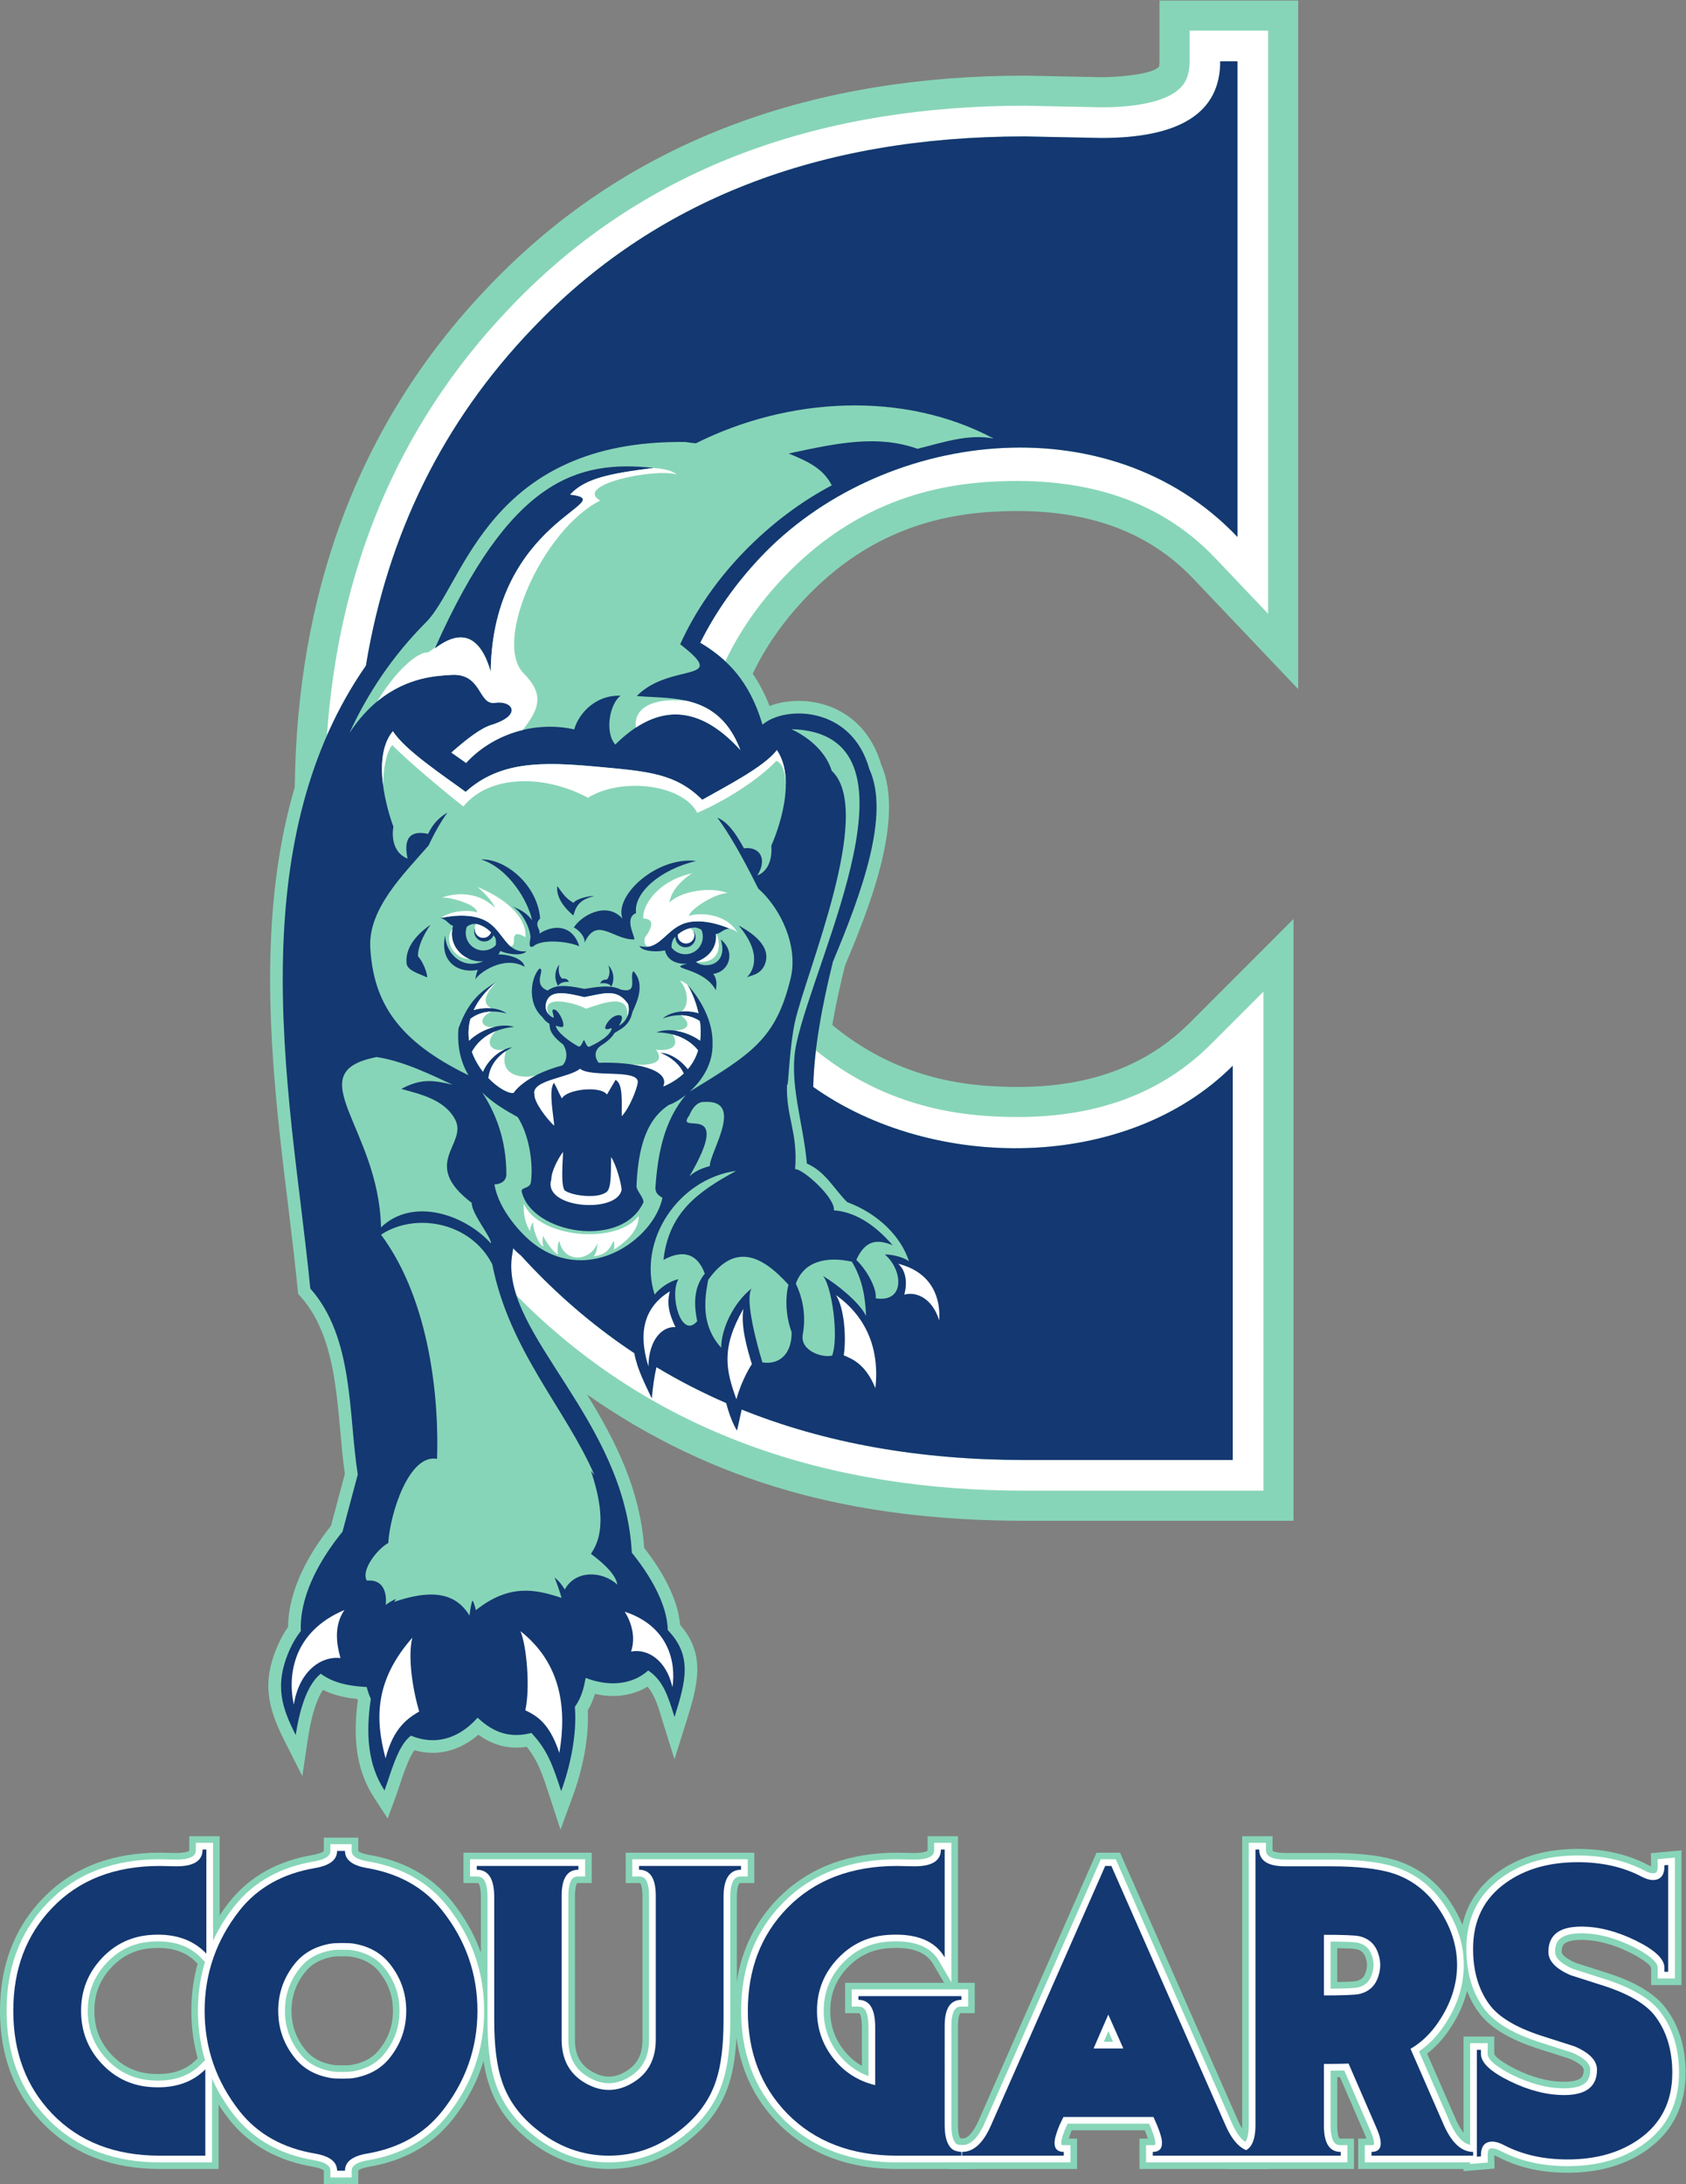 <?xml version="1.0" encoding="UTF-8" standalone="no"?>
<svg
   xmlns:dc="http://purl.org/dc/elements/1.1/"
   xmlns:cc="http://creativecommons.org/ns#"
   xmlns:rdf="http://www.w3.org/1999/02/22-rdf-syntax-ns#"
   xmlns:svg="http://www.w3.org/2000/svg"
   xmlns="http://www.w3.org/2000/svg"
   viewBox="0 0 765.333 990.973"
   height="990.973"
   width="765.333"
   xml:space="preserve"
   id="svg2"
   version="1.1"><rect x="0" y="0" width="765.333" height="990.973" fill="#808080" stroke="none"/><defs
     id="defs6" /><g
     transform="matrix(1.333,0,0,-1.333,0,990.973)"
     id="g10"><g
       transform="scale(0.1)"
       id="g12"><path
         id="path14"
         style="fill:#87d5b8;fill-opacity:1;fill-rule:evenodd;stroke:none"
         d="m 601.68,1126.79 c 8.293,0.03 36.511,1.42 42.476,7.75 0.36,1.01 0.434,3.17 0.434,4.09 v 45.26 H 747.961 V 670.891 l -78.102,82.207 c -39.211,41.265 -91.207,52.871 -146.73,50.078 l -0.246,-0.024 c -57.09,-2.566 -104.16,-23.886 -143.274,-65.586 -39.293,-41.882 -58.265,-90.535 -58.265,-147.949 0,-57.769 18.707,-106.941 58.265,-149.121 39.114,-41.687 86.184,-63.016 143.274,-65.586 l 0.32,-0.019 c 54.086,-2.813 104.832,8.285 143.969,47.422 l 77.285,77.285 V 51.289 H 544.16 C 390.82,51.289 251.645,96.711 144.297,208.613 43.434,313.934 0,444.695 0,589.617 0,734.531 43.398,865.254 144.215,970.539 251.184,1082.99 390.84,1127.95 544.16,1127.95 h 0.465 l 57.055,-1.16 v 0" /><path
         id="path16"
         style="fill:#87d5b8;fill-opacity:1;fill-rule:evenodd;stroke:none"
         d="m 1220.05,45.84 c -0.01,-0.195 -0.01,-0.41 -0.01,-0.566 V 0 h -117.36 v 45.273 c 0,0.156 0,0.371 -0.02,0.566 -5.24,6.484 -29.83,11.863 -36.88,13.074 -114.194,19.301 -213.3,69.641 -285.628,161.191 -84.949,108.274 -128.57,231.86 -128.57,369.512 0,137.649 43.621,261.231 128.617,369.563 72.281,91.5 171.387,141.84 285.511,161.12 7.12,1.23 31.71,6.6 36.95,13.09 0.02,0.2 0.02,0.41 0.02,0.57 v 45.28 h 117.36 v -45.28 c 0,-0.16 0,-0.37 0.01,-0.57 5.24,-6.49 29.84,-11.87 36.92,-13.08 113.87,-19.38 212.3,-69.89 284.32,-161.06 85.65,-108.109 129.84,-231.66 129.84,-369.633 0,-137.969 -44.19,-261.531 -129.82,-369.605 -72.04,-91.196 -170.47,-141.711 -284.3,-161.086 -7.12,-1.223 -31.72,-6.602 -36.96,-13.086 z m 118.08,543.777 c 0,49.453 -15.13,92.785 -46.02,131.406 l -0.23,0.278 c -23.73,30.144 -56.31,45.523 -93.72,52.222 -9.67,1.758 -22.9,1.614 -32.73,1.614 -9.82,0 -23.05,0.144 -32.78,-1.621 -37.36,-6.692 -69.94,-22.071 -93.66,-52.215 l -0.22,-0.278 c -30.9,-38.621 -46.032,-81.953 -46.032,-131.406 0,-49.461 15.132,-92.781 46.032,-131.402 l 0.22,-0.285 c 23.72,-30.137 56.3,-45.528 93.72,-52.227 9.67,-1.758 22.9,-1.601 32.72,-1.601 9.83,0 23.06,-0.157 32.79,1.613 37.35,6.687 69.93,22.078 93.66,52.215 l 0.23,0.285 c 30.89,38.621 46.02,81.941 46.02,131.402 v 0" /><path
         id="path18"
         style="fill:#87d5b8;fill-opacity:1;fill-rule:evenodd;stroke:none"
         d="m 2515.94,1020.18 c -5.67,-11.62 -6.73,-29.836 -6.73,-42.407 V 559.305 c 0,-71.602 -4.89,-153.438 -27.94,-221.727 -23.94,-73.469 -68.91,-133.945 -128.43,-182.715 -80.98,-66.797 -174.2,-103.574 -279.39,-103.574 -105.18,0 -198.4,36.777 -279.33,103.524 -59.58,48.82 -104.55,109.296 -128.48,182.765 -23.05,68.289 -27.94,150.125 -27.94,221.727 v 418.468 c 0,7.227 -1.63,41.377 -8.9,46.077 -0.92,0.59 -4.28,0.73 -5.28,0.73 h -45.27 v 103.37 h 436.73 v -103.37 h -45.27 c -0.92,0 -3.08,-0.08 -4.08,-0.44 -6.44,-6.07 -7.76,-35.148 -7.76,-42.87 V 491.707 c 0,-45.484 14.01,-81.578 53.26,-106.102 18.89,-11.75 39.81,-19.968 62.32,-19.968 22.08,0 42.31,7.926 60.72,19.683 l 0.38,0.235 c 39.29,24.562 53.32,60.668 53.32,106.152 V 981.27 c 0,7.722 -1.32,36.8 -7.76,42.87 -1,0.36 -3.16,0.44 -4.08,0.44 h -45.27 v 103.37 h 437.9 v -103.37 h -45.28 c -4.67,0 -5.35,-0.43 -7.44,-4.4 v 0" /><path
         id="path20"
         style="fill:#87d5b8;fill-opacity:1;fill-rule:evenodd;stroke:none"
         d="m 3114.75,1126.79 c 8.47,0.03 37.55,1.44 43.67,7.97 0.35,0.96 0.41,2.98 0.41,3.87 v 45.26 h 103.38 V 685.012 h 57.11 V 581.641 h -45.28 c -0.91,0 -3.08,-0.071 -4.08,-0.442 -6.44,-6.054 -7.75,-35.144 -7.75,-42.871 V 201.465 c 0,-12.449 0.92,-32.238 6.48,-43.699 0.27,-0.539 0.69,-1.34 1.11,-2.063 l 5.22,-1.047 h 44.3 V 51.289 H 3054.9 c -155.06,0 -296.49,45.129 -406.43,156.895 l -0.15,0.144 c -102.28,104.953 -146.9,235.586 -146.9,381.289 0,145.703 44.62,276.34 146.91,381.301 109.59,112.322 251.55,157.032 406.57,157.032 h 0.45 l 59.4,-1.16 z m 100.19,-441.778 -37.13,63.629 c -29.51,50.609 -91.99,57.226 -145.08,54.535 l -0.29,-0.024 c -57.85,-2.566 -105.86,-23.914 -145.83,-65.855 -39.72,-41.652 -59.19,-90.129 -59.19,-147.68 0,-50.027 14.81,-94.121 45.71,-133.484 17.79,-22.664 38.35,-40.535 61.91,-53.801 v 132.504 c 0,8.34 -1.41,39.91 -8.38,46.465 -0.9,0.293 -2.68,0.34 -3.48,0.34 h -45.27 v 103.371 h 337.03 v 0" /><path
         id="path22"
         style="fill:#87d5b8;fill-opacity:1;fill-rule:evenodd;stroke:none"
         d="m 3908.85,154.656 c -2.93,9.797 -7.29,20.782 -9.73,26.75 l -0.7,1.59 h -248.54 l -1.09,-2.266 c -2.48,-6.089 -6.64,-16.628 -9.45,-26.074 h 28.49 V 51.289 H 3231.09 V 154.656 h 45.28 c 27.4,0 48.73,44.36 57.5,64.707 l 0.15,0.356 400.06,908.231 h 80.04 l 400.2,-908.587 c 9.16,-21.297 30.23,-64.707 58.65,-64.707 h 45.27 V 51.289 H 3880.35 V 154.656 h 28.5 v 0" /><path
         id="path24"
         style="fill:#87d5b8;fill-opacity:1;fill-rule:evenodd;stroke:none"
         d="m 4936.5,527.09 c -21.27,-31.887 -46.68,-60.07 -76.62,-83.211 l 97.95,-224.172 c 9.14,-20.586 31.19,-65.051 58.81,-65.051 h 45.27 V 51.289 H 4625.18 V 154.656 h 27.91 c -3.09,9.262 -7.41,19.192 -9.87,24.582 l -0.15,0.352 -80.04,184.363 c -3.11,-0.058 -6.21,-0.098 -9.32,-0.137 V 197.969 c 0,-7.727 1.31,-36.817 7.75,-42.879 1,-0.363 3.17,-0.434 4.09,-0.434 h 45.27 V 51.289 H 4172.91 V 154.656 h 45.27 c 0.82,0 2.58,0.051 3.48,0.332 6.97,6.567 8.38,38.137 8.38,46.477 v 982.425 h 103.36 v -45.26 c 0,-0.92 0.08,-3.08 0.45,-4.09 6.05,-6.43 35.13,-7.75 42.87,-7.75 h 152.69 c 71.96,0 156.59,-3.8 225.65,-25.38 l 0.35,-0.11 c 76.19,-24.5 136.52,-71.51 181.05,-137.862 44.18,-65.45 70.67,-138.223 70.67,-217.629 0,-79.754 -26.21,-152.899 -70.63,-218.719 z m -317.57,272.375 c -10.06,1.89 -23.75,2.129 -33.87,2.515 -10.43,0.403 -20.88,0.665 -31.35,0.833 V 687.637 c 10.47,0.168 20.92,0.429 31.35,0.84 10.12,0.39 23.81,0.617 33.87,2.519 17.18,4.16 26.3,12.664 31.58,29.734 l 0.15,0.469 0.16,0.461 c 5.27,15.84 5.57,30.938 0.14,46.731 l -0.24,0.664 -0.21,0.672 c -5.28,17.07 -14.4,25.566 -31.58,29.738 v 0" /><path
         id="path26"
         style="fill:#87d5b8;fill-opacity:1;fill-rule:evenodd;stroke:none"
         d="m 5609.1,116.785 c -79.78,-56.961 -174.16,-78.316 -271.01,-78.316 -82.8,0 -164.14,15.445 -237.89,54.16 -2.91,1.52 -7.47,3.719 -11.78,5.113 0,-0.945 0,-1.805 0.02,-2.461 l 0.99,-42.625 -105.5,-8.801 V 502.012 h 104.53 v -58.758 c 4.57,-16.488 58.43,-45.293 72.01,-51.953 51.58,-25.332 108.03,-43.156 165.96,-43.156 16.15,0 49.33,1.843 60.48,16.308 5.08,6.594 6.14,16.68 6.14,24.68 0,14.449 -33.87,31.219 -46.53,36.851 -38.1,12.2 -76.21,24.387 -114.33,36.582 l -0.39,0.129 c -70.35,23.243 -150.55,59.778 -195.9,120.996 -46.86,63.465 -64.81,138.914 -64.81,216.907 0,108.523 41.88,198.738 130.94,261.852 79.79,56.96 174.14,78.32 271.02,78.32 82.77,0 164.14,-15.45 237.89,-54.16 2.44,-1.29 7.44,-3.72 11.76,-5.2 0.01,0.98 0,1.87 0,2.55 l -1,42.3 104.34,9.49 V 677.227 h -103.36 v 58.757 c -4.57,16.489 -58.46,45.286 -72.02,51.946 -51.6,25.332 -108.02,43.156 -165.95,43.156 -16.16,0 -49.34,-1.836 -60.51,-16.313 -5.08,-6.582 -6.11,-16.675 -6.11,-24.668 0,-14.453 33.86,-31.218 46.5,-36.851 38.12,-12.199 76.23,-24.399 114.34,-36.594 l 0.41,-0.129 c 69.53,-22.968 150.02,-59.16 194.7,-119.812 47.39,-63.86 66,-139.395 66,-218.078 0,-108.524 -41.9,-198.75 -130.94,-261.856 v 0" /><path
         id="path28"
         style="fill:#ffffff;fill-opacity:1;fill-rule:evenodd;stroke:none"
         d="m 601.504,1104.36 c 16.871,0.03 51.07,1.85 61.508,18.03 3.082,4.8 3.992,10.63 3.992,16.24 v 22.85 h 58.539 V 727.012 l -39.43,41.511 c -43.812,46.118 -101.957,60.168 -164.211,57.024 -62.925,-2.832 -115.531,-26.68 -158.64,-72.649 -43.188,-46.043 -64.332,-100.175 -64.332,-163.281 0,-63.476 20.871,-118.113 64.332,-164.453 43.109,-45.953 95.722,-69.812 158.734,-72.644 60.57,-3.157 117.297,10.214 161.027,53.945 l 39.024,39.023 V 73.699 H 544.16 C 396.996,73.699 263.551,116.68 160.484,224.109 63.633,325.254 22.41,450.516 22.41,589.617 c 0,139.106 41.207,264.348 138.028,365.449 102.687,107.964 236.625,150.474 383.722,150.474 h 0.235 l 57.109,-1.18 v 0" /><path
         id="path30"
         style="fill:#ffffff;fill-opacity:1;fill-rule:evenodd;stroke:none"
         d="m 1648.71,589.617 c 0,-132.91 -42.48,-251.582 -124.98,-355.699 C 1455.14,147.09 1361.56,99.465 1253.22,81.016 1234.67,77.832 1197.62,70.254 1197.62,45.273 V 22.41 h -72.53 v 22.863 c 0,24.98 -37.05,32.559 -55.56,35.742 C 960.855,99.387 866.617,146.824 797.773,233.965 715.922,338.281 673.992,456.98 673.992,589.617 c 0,132.641 41.93,251.328 123.805,355.688 68.82,87.105 163.058,134.545 271.693,152.905 18.55,3.2 55.6,10.76 55.6,35.75 v 22.86 h 72.53 v -22.86 c 0,-24.99 37.05,-32.55 55.58,-35.75 108.36,-18.44 201.94,-66.07 270.51,-152.878 82.52,-104.141 125,-222.805 125,-355.715 z m -288.17,0 c 0,54.555 -16.86,102.805 -50.93,145.41 l -0.12,0.141 c -27.17,34.52 -64.47,52.73 -107.34,60.418 -11.17,2.031 -25.37,1.965 -36.72,1.965 -11.34,0 -25.54,0.066 -36.74,-1.977 -42.85,-7.676 -80.14,-25.886 -107.31,-60.406 l -0.11,-0.141 c -34.086,-42.605 -50.95,-90.855 -50.95,-145.41 0,-54.551 16.864,-102.812 50.95,-145.41 l 0.11,-0.137 c 27.17,-34.519 64.46,-52.742 107.33,-60.418 11.18,-2.031 25.38,-1.964 36.72,-1.964 11.35,0 25.55,-0.067 36.76,1.972 42.83,7.668 80.13,25.891 107.3,60.41 l 0.12,0.137 c 34.07,42.598 50.93,90.859 50.93,145.41 v 0" /><path
         id="path32"
         style="fill:#143871;fill-opacity:1;fill-rule:nonzero;stroke:none"
         d="M 702.68,1138.63 V 784.277 c -44.285,46.621 -104.903,67.989 -181.828,64.114 -69.168,-3.118 -127.247,-29.727 -174.266,-79.844 -47.012,-50.129 -70.516,-109.77 -70.516,-178.93 0,-69.937 23.504,-129.969 70.516,-180.086 47.019,-50.129 105.098,-76.738 174.266,-79.843 74.593,-3.887 134.043,16.308 178.336,60.605 V 96.562 H 544.16 C 391.074,96.562 268.688,144.348 176.992,239.93 89.18,331.633 45.273,448.191 45.273,589.617 c 0,141.43 43.906,257.988 131.719,349.688 90.914,95.575 213.305,143.375 367.168,143.375 l 57.113,-1.18 c 59.059,0 88.59,19.05 88.59,57.13 h 12.817 v 0" /><path
         id="path34"
         style="fill:#ffffff;fill-opacity:1;fill-rule:evenodd;stroke:none"
         d="m 2495.96,1030.32 c -7.53,-15.18 -9.16,-35.906 -9.16,-52.547 V 559.305 c 0,-68.985 -4.57,-148.867 -26.81,-214.664 -22.59,-69.438 -65.15,-126.387 -121.4,-172.485 -76.96,-63.476 -165.17,-98.457 -265.14,-98.457 -99.97,0 -188.18,34.992 -265.11,98.442 -56.28,46.113 -98.83,103.062 -121.42,172.5 -22.25,65.797 -26.81,145.679 -26.81,214.664 v 418.468 c 0,17.872 -1.89,53.757 -19.15,64.907 -5.16,3.33 -11.41,4.31 -17.44,4.31 h -22.86 v 58.55 h 391.91 v -58.55 h -22.86 c -5.6,0 -11.44,-0.9 -16.23,-3.99 -16.26,-10.48 -18.02,-44.953 -18.02,-61.73 V 491.707 c 0,-53.301 17.9,-96.434 63.82,-125.137 22.53,-14.004 47.38,-23.347 74.17,-23.347 26.43,0 50.71,9.101 72.78,23.211 l 0.2,0.121 c 45.95,28.718 63.85,71.851 63.85,125.152 V 981.27 c 0,16.777 -1.76,51.25 -18.02,61.73 -4.8,3.09 -10.62,3.99 -16.23,3.99 h -22.86 v 58.55 h 393.08 v -58.55 h -22.87 c -13.22,0 -21.31,-5.01 -27.42,-16.67 v 0" /><path
         id="path36"
         style="fill:#143871;fill-opacity:1;fill-rule:nonzero;stroke:none"
         d="m 1625.86,589.617 c 0,-126.668 -40.02,-240.508 -120.06,-341.519 -61.4,-77.715 -146.87,-125.903 -256.44,-144.543 -49.73,-8.543 -74.6,-27.981 -74.6,-58.282 h -26.81 c 0,30.301 -24.87,49.738 -74.6,58.282 -110.346,18.64 -196.209,66.828 -257.604,144.543 -79.262,101.011 -118.891,214.851 -118.891,341.519 0,126.66 39.629,240.5 118.891,341.524 61.395,77.709 147.258,125.889 257.604,144.539 49.73,8.55 74.6,27.97 74.6,58.28 h 26.81 c 0,-30.31 24.87,-49.73 74.6,-58.28 109.57,-18.65 195.04,-66.83 256.44,-144.539 80.04,-101.024 120.06,-214.864 120.06,-341.524 z m -242.45,0 c 0,59.836 -18.65,113.067 -55.95,159.688 -28.75,36.523 -69.16,59.445 -121.23,68.769 -8.54,1.555 -22.14,2.336 -40.8,2.336 -18.64,0 -32.25,-0.781 -40.79,-2.336 -52.07,-9.324 -92.48,-32.246 -121.23,-68.769 -37.297,-46.621 -55.949,-99.852 -55.949,-159.688 0,-59.832 18.652,-113.062 55.949,-159.695 28.75,-36.516 69.16,-59.445 121.23,-68.77 8.54,-1.554 22.15,-2.324 40.79,-2.324 18.66,0 32.26,0.77 40.8,2.324 52.07,9.325 92.48,32.254 121.23,68.77 37.3,46.633 55.95,99.863 55.95,159.695 v 0" /><path
         id="path38"
         style="fill:#ffffff;fill-opacity:1;fill-rule:evenodd;stroke:none"
         d="m 3114.57,1104.36 c 17.09,0.03 52.29,1.85 62.79,18.35 2.99,4.72 3.89,10.43 3.89,15.92 v 22.85 h 58.54 V 686.887 l -42.6,73.043 c -34.32,58.82 -103.24,68.8 -165.71,65.617 -63.65,-2.832 -117.12,-26.652 -161.1,-72.781 -43.68,-45.825 -65.37,-99.836 -65.37,-163.149 0,-55.047 16.49,-104.012 50.49,-147.32 27.59,-35.149 61.47,-60 101.94,-74.887 v 167.426 c 0,17.398 -1.76,54.871 -18.96,65.547 -4.57,2.82 -10,3.672 -15.3,3.672 h -22.85 v 58.543 h 396.56 v -58.543 h -22.85 c -5.6,0 -11.44,-0.903 -16.23,-3.989 -16.27,-10.488 -18.02,-44.949 -18.02,-61.738 V 201.465 c 0,-16.516 1.4,-38.41 8.76,-53.516 2.97,-6.094 7.17,-12.461 14.3,-13.722 l 0.28,-0.047 7.48,-1.496 0.95,-0.321 c 0.76,-0.117 1.76,-0.117 2.48,-0.117 h 22.85 V 73.699 H 3054.9 c -148.96,0 -284.79,42.785 -390.51,150.254 -98.18,100.742 -140.56,225.832 -140.56,365.664 0,139.824 42.36,264.895 140.55,365.649 105.31,107.944 241.62,150.274 390.52,150.274 h 0.22 l 59.45,-1.18 v 0" /><path
         id="path40"
         style="fill:#143871;fill-opacity:1;fill-rule:nonzero;stroke:none"
         d="m 2523.38,1069.85 c -21.76,0 -37.69,-9.71 -47.79,-29.14 -7.77,-15.54 -11.65,-36.52 -11.65,-62.937 V 559.305 c 0,-87.801 -8.55,-156.961 -25.65,-207.481 -20.2,-62.168 -58.28,-116.172 -114.23,-162.019 -75.37,-62.16 -158.92,-93.243 -250.61,-93.243 -91.69,0 -175.23,31.082 -250.6,93.243 -55.96,45.847 -94.03,99.851 -114.23,162.019 -17.1,50.52 -25.65,119.68 -25.65,207.481 v 418.468 c 0,61.387 -19.82,92.077 -59.45,92.077 v 12.83 h 346.19 v -12.83 c -38.07,0 -57.11,-29.53 -57.11,-88.58 V 491.707 c 0,-65.281 24.86,-113.453 74.6,-144.539 28.75,-17.871 57.5,-26.809 86.25,-26.809 28.75,0 57.12,8.938 85.1,26.809 49.73,31.086 74.59,79.258 74.59,144.539 V 981.27 c 0,59.05 -19.03,88.58 -57.11,88.58 v 12.83 h 347.35 v -12.83 0" /><path
         id="path42"
         style="fill:#ffffff;fill-opacity:1;fill-rule:evenodd;stroke:none"
         d="m 3933.32,133.406 c 0.74,1.301 0.92,4.985 0.92,6.282 0,14.062 -9.16,37.5 -14.49,50.488 l -6.7,15.234 h -277.27 l -7.48,-15.574 c -5.37,-13.059 -14.35,-36.215 -14.35,-50.148 0,-1.297 0.17,-4.981 0.91,-6.282 1.51,-0.945 6.14,-1.16 7.7,-1.16 h 22.87 V 73.699 h -391.91 v 58.547 h 22.85 c 39.61,0 64.72,47.207 78.08,78.262 l 0.08,0.176 394.16,894.856 h 50.8 l 394.24,-895.032 c 13.71,-31.875 38.87,-78.262 79.24,-78.262 h 22.87 V 73.699 h -393.09 v 58.547 h 22.88 c 1.56,0 6.19,0.215 7.69,1.16 z m -143.12,350.852 -15.86,35.703 -15.51,-35.703 h 31.37 v 0" /><path
         id="path44"
         style="fill:#143871;fill-opacity:1;fill-rule:nonzero;stroke:none"
         d="M 3274.04,96.562 H 3054.9 c -155.41,0 -280.13,47.785 -374.16,143.368 -89.36,91.703 -134.04,208.261 -134.04,349.687 0,141.43 44.68,257.988 134.04,349.688 93.25,95.575 217.97,143.375 374.16,143.375 l 59.46,-1.18 c 59.82,0 89.74,19.05 89.74,57.13 h 12.83 V 771.453 c -32.63,55.949 -94.8,81.594 -186.5,76.938 -69.94,-3.118 -128.81,-29.727 -176.6,-79.844 -47.78,-50.129 -71.68,-109.77 -71.68,-178.93 0,-60.613 18.46,-114.422 55.37,-161.433 36.91,-47.024 84.51,-77.52 142.79,-91.504 v 198.156 c 0,61.387 -19.04,92.078 -57.13,92.078 v 12.82 h 350.86 v -12.82 c -38.08,0 -57.11,-29.523 -57.11,-88.586 V 201.465 c 0,-27.199 3.7,-48.367 11.08,-63.527 7.38,-15.157 17.67,-23.895 30.88,-26.227 l 5.82,-1.164 c 2.34,-0.781 5.45,-1.16 9.33,-1.16 v -12.825 0" /><path
         id="path46"
         style="fill:#ffffff;fill-opacity:1;fill-rule:evenodd;stroke:none"
         d="M 4832.13,451.406 4937.3,210.703 c 13.79,-31.094 39.59,-78.457 79.34,-78.457 h 22.85 V 73.699 H 4647.6 v 58.547 h 22.85 c 1.64,0 6.27,0.203 7.97,1.145 0.53,1.207 0.64,4.039 0.64,5.132 0,14.438 -9.55,37.063 -15.43,49.985 l -0.15,0.359 -85.88,197.852 c -15.43,-0.449 -30.88,-0.617 -46.31,-0.633 V 197.969 c 0,-16.789 1.78,-51.25 18.03,-61.739 4.78,-3.085 10.62,-3.984 16.23,-3.984 h 22.85 V 73.699 h -393.07 v 58.547 h 22.85 c 5.3,0 10.73,0.852 15.3,3.672 17.2,10.676 18.96,48.145 18.96,65.547 V 1161.48 H 4311 v -22.85 c 0,-5.61 0.89,-11.44 3.98,-16.24 10.49,-16.26 44.94,-18.03 61.74,-18.03 h 152.69 c 69.46,0 152.29,-3.51 218.97,-24.35 l 0.17,-0.05 c 71.37,-22.94 127.6,-66.87 169.32,-129.042 41.66,-61.719 66.86,-130.203 66.86,-205.109 0,-75.301 -24.93,-144.137 -66.82,-206.2 -23.16,-34.765 -51.52,-64.836 -85.78,-88.203 z m -208.48,369.973 c -11.4,2.223 -26.15,2.547 -37.71,2.996 -18.19,0.703 -36.43,0.984 -54.65,1.094 V 664.988 c 18.22,0.11 36.46,0.383 54.65,1.098 11.56,0.445 26.31,0.769 37.71,2.996 25.22,5.957 40.59,20.195 48.28,45.02 l 0.06,0.246 0.08,0.222 c 6.84,20.52 7.11,40.653 0.08,61.106 l -0.12,0.34 -0.1,0.332 c -7.69,24.824 -23.06,39.062 -48.28,45.031 v 0" /><path
         id="path48"
         style="fill:#143871;fill-opacity:1;fill-rule:nonzero;stroke:none"
         d="m 4272.97,96.562 h -347.34 v 12.825 c 20.97,0 31.46,10.093 31.46,30.301 0,13.21 -5.43,33.027 -16.31,59.445 l -12.83,29.137 h -306.56 l -13.99,-29.137 c -10.88,-26.418 -16.31,-46.235 -16.31,-59.445 0,-20.208 10.49,-30.301 31.47,-30.301 V 96.562 h -346.19 v 12.825 c 39.63,0 72.65,30.691 99.08,92.078 l 388.14,881.215 h 21 l 388.14,-881.215 c 26.43,-61.387 59.83,-92.078 100.24,-92.078 V 96.562 Z m -447.6,364.832 -51.27,115.402 -50.14,-115.402 h 101.41 v 0" /><path
         id="path50"
         style="fill:#ffffff;fill-opacity:1;fill-rule:evenodd;stroke:none"
         d="m 5354.51,446.965 c -38.49,12.312 -76.99,24.637 -115.49,36.949 l -0.19,0.07 c -65.41,21.602 -142.68,56.028 -184.9,113.028 -43.97,59.543 -60.41,130.468 -60.41,203.586 0,101.257 38.36,184.707 121.48,243.572 75.92,54.24 165.9,74.19 258.05,74.19 79.1,0 156.97,-14.59 227.44,-51.59 7.75,-4.07 18.89,-9.03 27.83,-9.03 3.4,0 8.52,0.4 11.27,2.72 5.25,4.39 5.64,17.99 5.51,24.01 l -0.51,21.37 59.04,5.37 V 699.641 h -58.55 v 36.843 c 0,28.086 -64.2,61.582 -84.53,71.563 -54.75,26.883 -114.42,45.449 -175.84,45.449 -25.02,0 -61.57,-3.391 -78.26,-25.027 -8.38,-10.879 -10.79,-24.946 -10.79,-38.364 0,-28.347 38.75,-48.179 60.94,-57.832 38.5,-12.324 76.99,-24.636 115.49,-36.96 l 0.21,-0.071 c 64.56,-21.316 142.21,-55.437 183.72,-111.836 44.49,-59.937 61.6,-130.926 61.6,-204.765 0,-101.27 -38.38,-184.707 -121.49,-243.582 -75.92,-54.231 -165.92,-74.18 -258.04,-74.18 -79.13,0 -156.98,14.582 -227.46,51.582 -8.38,4.414 -19.32,9.023 -28.99,9.023 -3.03,0 -7.64,-0.351 -10.14,-2.375 -5.23,-4.265 -5.6,-18.457 -5.46,-24.351 l 0.48,-21.527 -60.19,-5.016 V 479.598 h 59.71 v -36.856 c 0,-28.074 64.21,-61.582 84.55,-71.562 54.74,-26.875 114.39,-45.45 175.84,-45.45 25.02,0 61.56,3.391 78.24,25.04 8.38,10.878 10.8,24.945 10.8,38.363 0,28.347 -38.75,48.18 -60.96,57.832 v 0" /><path
         id="path52"
         style="fill:#143871;fill-opacity:1;fill-rule:nonzero;stroke:none"
         d="m 5016.64,96.562 h -346.19 v 12.825 c 20.98,0 31.46,9.707 31.46,29.136 0,13.989 -5.82,33.801 -17.48,59.446 l -92.07,212.136 c -18.65,-0.769 -39.65,-1.16 -62.95,-1.16 h -20.97 V 197.969 c 0,-59.063 19.02,-88.582 57.11,-88.582 V 96.562 h -347.37 v 12.825 c 38.09,0 57.13,30.691 57.13,92.078 v 937.165 h 12.82 c 0,-38.08 29.53,-57.13 88.59,-57.13 h 152.69 c 91.7,0 162.41,-7.76 212.15,-23.31 65.28,-20.97 117.72,-60.995 157.35,-120.053 41.97,-62.168 62.95,-126.274 62.95,-192.328 0,-66.825 -20.98,-131.329 -62.95,-193.496 -26.41,-39.629 -58.28,-70.321 -95.57,-92.079 l 113.07,-258.769 c 27.18,-61.387 60.6,-92.078 100.23,-92.078 V 96.562 Z M 4693.77,707.344 c 8.53,25.644 8.53,50.898 0,75.761 -10.12,32.637 -31.88,52.84 -65.27,60.618 -15.55,3.101 -55.57,4.668 -120.06,4.668 V 642.07 c 64.49,0 104.51,1.551 120.06,4.657 33.39,7.777 55.15,27.98 65.27,60.617 v 0" /><path
         id="path54"
         style="fill:#143871;fill-opacity:1;fill-rule:nonzero;stroke:none"
         d="m 5694.77,378.641 c 0,-97.137 -37.31,-172.125 -111.92,-224.969 -65.27,-46.621 -146.85,-69.934 -244.76,-69.934 -82.39,0 -154.65,16.321 -216.82,48.957 -14.77,7.774 -27.97,11.653 -39.63,11.653 -26.43,0 -39.24,-16.703 -38.46,-50.121 L 5029.2,93.066 V 456.738 h 13.98 v -13.996 c 0,-29.519 32.45,-60.215 97.33,-92.078 64.88,-31.855 126.85,-47.793 185.92,-47.793 74.59,0 111.89,28.762 111.89,86.262 0,31.082 -25.25,57.5 -75.76,79.258 -38.85,12.437 -77.72,24.871 -116.56,37.3 -84.71,27.981 -142.6,62.942 -173.68,104.907 -37.3,50.515 -55.95,113.843 -55.95,190 0,97.136 37.3,172.117 111.89,224.952 65.28,46.63 146.88,69.95 244.79,69.95 82.36,0 154.65,-16.32 216.79,-48.96 14.77,-7.77 27.6,-11.66 38.48,-11.66 27.19,0 40.41,16.71 39.63,50.12 l 12.81,1.17 V 722.5 h -12.81 v 13.984 c 0,29.532 -32.44,60.227 -97.32,92.09 -64.91,31.856 -126.86,47.781 -185.92,47.781 -74.61,0 -111.9,-28.75 -111.9,-86.25 0,-31.082 25.26,-57.507 75.76,-79.265 38.85,-12.434 77.7,-24.863 116.57,-37.293 84.68,-27.981 142.2,-62.563 172.5,-103.742 38.08,-51.289 57.13,-115.008 57.13,-191.164 v 0" /><path
         id="path56"
         style="fill:#87d5b8;fill-opacity:1;fill-rule:evenodd;stroke:none"
         d="m 3752.5,7171.34 c 37.87,0.2 166.82,6.51 194.04,35.44 1.68,4.58 2,14.44 2,18.65 v 206.86 h 472.28 V 5088.46 L 4064,5464.04 c -179.14,188.57 -416.7,241.59 -670.37,228.79 l -1.13,-0.06 c -260.84,-11.72 -475.9,-109.16 -654.58,-299.66 -73.79,-78.67 -131.89,-162.56 -174.74,-252.3 22.98,-33.05 41.86,-69.47 57.36,-109.87 54.26,21.28 120.73,21.64 173.07,8.52 106.33,-26.66 177.5,-104.86 207.35,-208.58 83.14,-188.05 -49.03,-505.77 -123.53,-683.71 -16.18,-65.37 -31.49,-133.42 -43.23,-202.01 158.36,-130.98 342.69,-199.23 558.3,-208.92 l 1.46,-0.07 c 247.11,-12.87 478.95,37.79 657.76,216.61 l 353.1,353.13 V 2257.68 h -915.11 c -583.46,0 -1059.24,127.52 -1490.89,430.03 99.88,-162.33 181.26,-326.61 194.86,-522.53 57,-72.61 114.5,-168.69 122.38,-261.89 88.67,-101.66 59.99,-205.3 21.96,-326.38 l -41.2,-131.13 -40.89,131.23 c -12.24,39.26 -23.54,84.24 -50.94,115.96 -53.67,-32.67 -117.8,-38.29 -179.13,-24.6 -5.78,-19.4 -13.38,-37.93 -24.36,-55.63 4.56,-95.92 -17.63,-201.07 -50.11,-289.96 l -42.62,-116.62 -38.65,118.01 c -20.61,62.9 -36.12,114.53 -76.41,164.17 -61.69,-9.41 -115.54,5.38 -164.82,41.14 -62.08,-53.69 -137.82,-75.6 -217.8,-52.85 -26.5,-37.33 -48.98,-118.41 -61.26,-151.84 l -29.6,-80.64 -46.83,72 c -65.11,100.13 -70.26,214.8 -54.92,329.7 -0.7,1.76 -1.38,3.54 -2.05,5.32 -40.5,4.1 -80.45,12.62 -116.56,30.88 -28.96,-42.9 -44.09,-118.36 -50.33,-159.97 l -20.01,-133.58 -60.909,120.56 c -59.25,117.28 -76.867,203.85 -20.695,328.96 9.183,20.43 20.297,39.89 33.191,58.15 0,1.06 -0.004,2.12 0,3.19 2.238,124.45 69.843,245.48 146.003,341.05 l 47.36,177.16 c -28.74,193.54 -14.04,448.93 -150,602.23 l -9.25,10.4 -1.37,13.88 c -18.024,181.56 -43.45,362.27 -62.743,543.69 -21.027,197.6 -35.293,396.39 -30.211,595.22 4.977,194.71 28.84,387.97 82.904,571.71 7.39,647.12 206.77,1230.9 658.65,1702.76 488.7,513.79 1126.78,719.2 1827.25,719.2 h 2.11 l 260.68,-5.32 v 0" /><path
         id="path58"
         style="fill:#ffffff;fill-opacity:1;fill-rule:evenodd;stroke:none"
         d="m 3751.7,7068.93 c 77.05,0.08 233.32,8.4 281,82.35 14.12,21.88 18.24,48.56 18.24,74.15 v 104.45 h 267.48 V 5344.91 l -180.18,189.66 c -200.15,210.68 -465.8,274.86 -750.21,260.51 -287.5,-12.92 -527.84,-121.92 -724.8,-331.92 -81.53,-86.91 -145.84,-180.15 -193.27,-279.98 -26.6,24.8 -55.35,45.2 -85.46,63.18 51.13,102.72 118.65,198.81 202.55,288.26 406.78,433.72 1185.18,536.88 1626.91,71.88 v 1618.93 h -58.59 c 0,-173.96 -134.9,-260.94 -404.71,-260.94 l -260.95,5.32 c -702.95,0 -1262.13,-218.34 -1677.5,-655.02 -303.65,-317.08 -492.35,-699.27 -566.17,-1146.52 -52.64,-75.61 -96.47,-155.07 -132.68,-237.61 38.57,550.27 231,1046.58 623.23,1456.18 469.14,493.2 1081.07,687.42 1753.12,687.42 h 1.05 l 260.94,-5.33 z M 2778.44,3858.5 c 173.42,-140.09 376.03,-214.07 610.02,-224.59 276.74,-14.41 535.88,46.68 735.66,246.47 l 178.32,178.31 V 2360.08 h -812.73 c -662.08,0 -1263.4,190.41 -1731.26,664.93 -14.85,45.34 -21.23,89.42 -15.25,132.81 1.54,9.17 3.18,18.32 4.35,27.54 7.75,-8.67 16.4,-16.73 25.81,-24.19 12.73,-13.99 25.68,-27.87 38.85,-41.62 106.85,-111.39 222.85,-208.53 347.96,-291.5 10.35,-56.48 37.24,-105.75 59.29,-153.62 3.99,41.98 8.98,77.5 15.97,106.08 76.05,-45.71 155.25,-86.46 237.66,-122.24 9.24,-36.27 22.29,-69.47 36.36,-93.34 5.86,22.13 10.58,47.51 16.1,71.41 284.61,-114.52 605.99,-171.82 964.16,-171.82 h 708.28 v 1342 c -362.44,-362.44 -1023.05,-360.46 -1428.64,-72.17 0.83,39.84 4.03,81.44 9.09,124.15 v 0" /><path
         id="path60"
         style="fill:#143871;fill-opacity:1;fill-rule:nonzero;stroke:none"
         d="M 4213.96,7225.43 V 5606.5 c -441.73,465 -1220.13,361.84 -1626.91,-71.88 -83.9,-89.45 -151.42,-185.54 -202.55,-288.26 89.97,-53.74 167.88,-128.99 212.11,-278.93 72.94,64.48 303.21,66.8 363.82,-151.32 70.62,-153.92 -23.61,-415.78 -123.95,-655.38 -36.15,-145.68 -64.41,-295.52 -67.13,-426.38 405.59,-288.29 1066.2,-290.27 1428.64,72.17 v -1342 h -708.28 c -358.17,0 -679.55,57.3 -964.16,171.82 -5.52,-23.9 -10.24,-49.28 -16.1,-71.41 -14.07,23.87 -27.12,57.07 -36.36,93.34 -82.41,35.78 -161.61,76.53 -237.66,122.24 -6.99,-28.58 -11.98,-64.1 -15.97,-106.08 -22.05,47.87 -48.94,97.14 -59.29,153.62 -125.11,82.97 -241.11,180.11 -347.96,291.5 -13.17,13.75 -26.12,27.63 -38.85,41.62 -9.41,7.46 -18.06,15.52 -25.81,24.19 -1.17,-9.22 -2.81,-18.37 -4.35,-27.54 -36.49,-264.57 384.5,-553.91 408.38,-1008.82 53.76,-66.37 120.65,-169.31 122.36,-263.43 84.62,-87.46 61.57,-173.13 23.05,-295.77 -23.51,75.47 -39.2,123.81 -89.59,158.34 -58.58,-52.6 -141.2,-53.53 -212.96,-25.24 -5.16,-27.78 -12.83,-66 -36.77,-98.21 7.43,-94.49 -15.33,-201.37 -46.68,-287.14 -28.59,87.29 -46.19,139.43 -101.4,197.88 -71.11,-18.09 -127.51,-0.59 -183.09,51.95 -68.68,-76.52 -149.48,-93.15 -227,-61.25 -45.23,-32.79 -68.19,-127.02 -90.05,-186.53 -58.18,89.5 -63.81,194.75 -46.74,312.04 -5.72,12.72 -10.43,26.13 -13.96,40.18 -43.48,2.4 -107.75,8.73 -156.42,45.31 -49.54,-38.93 -73.91,-132.48 -85.32,-208.68 -45.682,90.43 -75.213,168.67 -19.854,291.94 10.164,22.62 22.734,43.29 37.324,62.07 -0.25,5.29 -0.37,10.72 -0.36,16.31 2.09,116.67 69.72,232.53 142.2,321.76 l 52.04,194.63 c -32.44,206.05 -13.04,465.56 -161.7,633.16 -18.04,181.7 -43.47,362.47 -62.773,543.98 -20.821,195.68 -35.02,392.72 -29.992,589.59 9.132,357.17 82.395,699.41 282.145,986.38 73.82,447.25 262.52,829.44 566.17,1146.52 415.37,436.68 974.55,655.02 1677.5,655.02 l 260.95,-5.32 c 269.81,0 404.71,86.98 404.71,260.94 h 58.59 v 0" /><path
         id="path62"
         style="fill:#87d5b8;fill-opacity:1;fill-rule:nonzero;stroke:none"
         d="m 2832.48,5782.07 c -211.1,-110.96 -412.67,-310.43 -516.18,-540.98 173.25,-133.99 -32.83,-59.47 -148,-176.04 119.53,-11.14 278.81,11.81 352.91,-183.86 -140.53,154.43 -281.4,161.9 -426.08,18.52 -37.2,44.22 -18.14,139.53 18.12,166.51 -95.54,2.54 -147.14,-73.06 -157.7,-114.91 -131.85,29.74 -276.36,-14.05 -368.45,-114.05 -17.39,12.22 -34.02,23.87 -49.96,35.3 51.79,45.89 100.13,82.91 135.48,93.85 109.41,33.81 71.5,84.39 13.2,75.5 -58.29,-8.93 -43.3,102.48 -150.52,94.82 -55.83,-4 -219.48,-5.46 -345.37,-197.72 62.18,135.55 147.06,262.92 261.16,377.42 129.34,129.84 211.36,622.12 883.67,613.23 11.93,-2.04 23.52,-3.5 34.84,-4.53 316.14,158.23 708.17,179.42 1014.35,16.16 -87.66,17.17 -174.34,-14 -259.69,-34.7 -135.76,47.97 -270.63,20.27 -438.58,-16.18 68.09,-27.55 118.44,-52.29 146.8,-108.34 z M 1281.93,3836.2 c 92.51,-13.5 190.63,-62.69 259.56,-94.34 -67.55,16.31 -108.9,21.11 -175.01,-14.22 61.43,-17.35 147.17,-34.94 183.6,-104.44 43.86,-83.66 -121.41,-148.7 56.3,-283.44 -0.77,-36.99 68.76,-119.35 65.6,-138.16 -89.35,98.95 -266.53,158.83 -374.52,54.61 -7.01,341.08 -284.69,527.7 -14.78,579.88 l -0.75,0.11 z m 15.61,-604.75 c 114.23,76.07 303.71,45.4 378.76,-100.55 58.11,-294.88 249.26,-490.6 347.97,-717.55 l -12.1,14.33 c 65.29,-192.33 15.26,-258.03 0.22,-282.56 53.49,-39.85 85.39,-74.77 89.9,-104.99 -49.6,46.67 -141.94,51.8 -179.01,-16.54 l 0.45,-0.78 c -9.85,16.66 -21.52,31.22 -35.37,41.87 8.53,-20.87 16.78,-44.28 23.95,-69.58 -87.88,29.39 -177.9,48.9 -291.68,-41.71 -5.12,19.96 -9.52,32.14 -11.37,32.02 -2.31,-0.12 -6.67,-20.18 -10.54,-50.56 -50.73,84.73 -141.01,86.32 -256.66,46.71 2.25,3.48 4.53,6.94 6.83,10.38 -13.24,-5.73 -24.98,-12.68 -35.38,-20.77 h -0.02 c 0,0 13.62,89.88 -64.27,82.79 -20.96,34.34 34.73,107.01 72.95,128.13 5.76,97.97 69.68,303.93 166.15,286.39 6.88,192.83 -20.82,534.61 -190.78,762.97 z m 183.06,1995.03 c 96.28,74.38 157.83,35.07 190.45,-78.79 5.8,520.01 452.12,579.86 270.44,603.02 51.9,56 136.41,71.81 285.14,90.71 -261.92,27.78 -489.19,-38.28 -746.03,-614.94 z m 1214.42,-274.33 c 475.72,-12.92 83.02,-764.88 17.16,-1069.65 -28.27,-130.82 23.13,-266.45 35.51,-408.94 63.54,-27.44 92.59,-87.09 137.26,-131.19 107.45,-40.1 183.21,-117.85 210.5,-201.42 -22.42,16.55 -63.95,23.82 -82.19,23.11 61.49,-52.18 70.37,-165.19 -31.29,-149.08 4.71,31.49 -28.14,94.23 -65.95,130.54 29.74,65.66 68.82,73 123.96,49.91 -65.64,75.81 -133.65,114.37 -200.29,118.8 5.35,43.47 -107.71,143.12 -132.01,140.16 9.96,124.87 -30.83,176.42 -27.79,286.74 1.18,0.33 2.07,1.55 2.52,4.05 2.66,14.78 8.06,135.14 24.34,209.14 37,168.35 273.23,718.34 125.52,856.28 -18.57,60.27 -71.34,110.49 -137.25,141.55 z m 205.96,-1812.57 c 34.1,-57.29 45.21,-113.6 48.38,-184.72 -22.91,45.93 -94.67,104.54 -147.13,136.49 30.11,-32.84 54.88,-206.11 31.76,-271.19 -29.44,-9.3 -110.38,14.07 -100.24,71.89 13.74,74.08 -5.78,135.41 -23.68,172.83 v 0.01 c 27.91,77.12 105.42,93.43 190.91,74.69 z m -208.89,-58.95 c -0.53,-1.1 -1.04,-2.24 -1.54,-3.4 0.5,1.16 1.01,2.3 1.54,3.4 z m -7.02,-19.51 c -11.11,-41.07 -10.19,-105.64 10.7,-161.33 0.8,-71.2 -38.45,-112.13 -99.46,-103.12 -17.52,57.3 -61.52,216.31 -36.4,252.07 -62.41,-48.97 -103.53,-137.4 -104.12,-201.84 -67.52,74.77 -57.63,159.77 -44.32,230.48 85.49,120.58 174.58,93.5 273.6,-16.26 z m -284.92,37.81 c -29.64,-36.64 -41.94,-85.15 -25.86,-161.78 -53.99,-63.78 -95.97,87.84 -64.03,142.75 -28.71,-5.36 -65.47,-31.47 -81,-52.45 -58.55,183.78 80.17,394.22 277.74,421.22 -134.18,-72.46 -229.5,-143.83 -247.64,-302.89 68.06,36.63 115.42,20.91 140.79,-46.85 z m 107.56,349.84 c 2.56,0.35 5.13,0.66 7.72,0.95 -2.58,-0.29 -5.16,-0.6 -7.72,-0.95 z m -90.47,16.21 c -28.32,-7.15 -53.64,-19.37 -69.49,-35.01 156.45,267.9 -55.77,133.21 0.16,208.49 14.19,35.04 34.89,46.38 50.7,44.91 139.84,8.19 16.79,-173.53 18.63,-218.39 v 0" /><path
         id="path64"
         style="fill:#87d5b8;fill-opacity:1;fill-rule:evenodd;stroke:none"
         d="m 1900.94,4077.58 c 4.22,14.1 28.67,15.53 36.79,14.33 -3.03,5.55 -8.16,13.22 -23.64,11.23 -11.78,10.33 -13.77,30.3 -9.44,47.78 -9.57,-10.43 -22.95,-41.16 -3.71,-73.34 z m 180.66,-2.21 c -5.37,13.7 -29.84,13.11 -37.85,11.25 2.56,5.78 7.05,13.85 22.63,13.13 10.9,11.26 11.25,31.33 5.5,48.39 10.39,-9.61 26.25,-39.14 9.72,-72.77 z m -495.94,663.26 c -75.89,55.91 -207.75,142.87 -247.76,206.76 -84.75,-102.4 1.8,-325.25 1.8,-325.25 0,0 -17.4,-81.91 48.37,-108.7 -14.75,66.68 6.71,98.2 69.82,84.3 16.92,36.49 40.31,57.63 65.66,72.44 -22.5,-31.42 -43.85,-68.43 -64.04,-111.95 -85.78,-98.39 -206.19,-215.98 -198.56,-348.4 10.64,-184.55 92.62,-316.3 334.45,-433.69 -24.54,41.52 -39.38,93.43 -34.15,159 35.88,100.43 81.71,128.93 130.75,160.16 -38.97,-32.32 -64.18,-65.21 -79.04,-97.42 37.49,11.77 85.28,8.81 112.54,-11.57 -56.98,15.33 -97.49,2.13 -123.46,-18.11 -7.11,-25.72 -8.06,-50.75 -4.59,-74.45 40.12,38.65 106.35,61.95 153.44,47 -78.41,-7.33 -121.99,-44.97 -143.94,-84.85 8.95,-25.2 22.44,-48.14 37.77,-67.85 16.16,40.04 60.37,79.4 99.68,82.92 -57.34,-29.01 -77.56,-70.17 -81.04,-104.45 31.66,-32.86 66.37,-52.2 85.12,-50.84 0,0 34.3,58.62 167.34,94.24 18.38,20.44 15.46,51.03 1.58,71.06 -16.83,12.83 -41.52,34.22 -44.64,56.3 l -2.1,14.82 c -9.86,4.65 -18.57,14.08 -23.77,22.25 -53.63,48.16 -38.33,136.31 -10.08,164.8 22.85,-0.69 -26.18,-53.74 28.36,-74.63 32.99,25.95 87.19,13.13 124.91,5.61 38.02,5.89 89.07,15.82 123.96,-2.46 62.16,-14.76 27.49,41.71 42.75,63.02 49.07,-51.21 -1.38,-129.46 -4.01,-142.75 -4.68,-23.59 -18.69,-42.56 -39.12,-55.08 l -21.3,-13.08 c -9.47,-17.62 -29.34,-32.17 -44.33,-41.8 -27.86,-17.93 -21.64,-44 -9.52,-59.34 117.91,3.88 245.81,-20.82 220.32,-80.73 28.79,12.45 51.6,27.55 69.48,44.38 -12.16,26.29 -36.52,52.7 -80.81,70.71 33.09,-0.24 71.66,-25.29 94.7,-56.11 17,19.88 28.19,41.62 35,64.01 -26.61,32.99 -71.29,60.34 -141.88,61.12 43,17.64 105.68,2.94 148.88,-28.21 2.87,22.49 2.18,45 -0.69,66.37 -27.51,18.91 -69.68,29.78 -126.63,9.32 27.91,24.66 81.98,30.59 121.75,17.9 -10.45,46.88 -29.32,84.58 -38.64,97.94 26.85,-28.05 88.15,-108.49 86.53,-199.41 2.35,-71.98 -37.16,-128.72 -77.75,-165.42 209.94,128.49 294.07,178.24 343.97,387.01 25.63,107.24 -32.56,235.34 -110.7,304.28 -53.37,107.13 -97.45,184.66 -139.28,241.41 31.8,-14.21 57.42,-43.42 90.62,-104.49 53.38,6.89 81.36,-35.56 45.68,-92.56 57.69,23.26 47.42,101.31 47.42,101.31 0,0 97.5,209.74 19.01,325.55 -42.34,-56.89 -175.29,-124.5 -254.13,-169.29 -91.33,90.89 -185.78,96.83 -359.92,112.84 -182.39,16.77 -328.34,20.09 -445.78,-85.94 z m 749.39,-1031.77 c -73.79,-88.84 -95.07,-198.02 -103.28,-317.43 1.71,-19.25 11,-23.68 24.04,-32.65 -29.13,-139.41 -246.81,-297.2 -434.52,-158.84 -44.43,32.74 -123.47,117.84 -137.59,204.62 22.86,0.99 37.93,11.65 40.52,29.71 1.66,125 -40.29,220.02 -82.3,283.32 40.76,-39.79 88.25,-65.52 121.01,-83.89 41.66,-65.06 53.2,-164.66 44.89,-221.98 -3.25,-22.42 -35.31,-15.99 -31.09,-32.14 33.75,-142.69 341.69,-196.9 414.59,-35.41 -0.09,17.43 -24.46,39.44 -23.85,55.06 6.91,174.38 56.16,239.65 109.94,275.78 13.16,4.11 34.84,15.69 57.64,33.85 z m -950.34,446.8 c 3.12,-26.83 61.56,-39.27 69.34,-47.27 2.77,13.81 -14.55,56.18 -30.56,72.3 -1.76,29.78 18.19,73.51 42.48,107.7 -22.34,-15.75 -89.2,-64.41 -81.26,-132.73 z m 113.63,155.11 c 73.36,16.3 130.73,8.6 164.65,-14.3 53.02,-35.8 63.22,-104.71 128.98,-98.27 -8.4,-13.65 -50.07,-14.7 -88.28,0.78 -1.78,-4.41 -3.99,-8.34 -6.56,-11.85 21.39,2.33 84.71,-10.19 89.12,-41.72 -70.98,41.18 -160.02,-23.68 -167.42,-43.95 1.42,13.68 3.93,24.45 8.49,33.62 -57.77,-13.13 -131.99,19.14 -111.55,117.56 3.17,-68.88 65.17,-118.24 130.13,-88.09 -56.35,-7.24 -124.59,45.95 -102.91,120.49 -15.41,3.09 -23.45,24.67 -44.65,25.73 z m 308.2,-64.36 c -1.79,32.52 -29.45,88.62 -62.74,104.8 21.65,-8.48 46.92,-19.37 68.06,-46.92 -12.64,60.97 -76.69,174.92 -173.61,206.62 85.46,2.28 192.45,-88.87 201.1,-201.17 -23.42,-23.01 3.66,-36.14 -3.06,-51.6 59.88,37.93 117.82,20.76 136.26,-43.12 -38.17,17.78 -130.72,25.77 -157.1,-0.84 -15.07,-4.11 -12.76,6.35 -8.91,32.23 z m 146.07,73.57 c 7.21,24.93 16.44,54.06 69.46,65.16 -8.92,3.58 -58.7,-7.01 -69.21,-22.21 -29.98,17.5 -38.76,36.28 -55.2,57.23 -6.45,-51.66 49.88,-95.85 54.95,-100.18 z m 213.34,8.15 c -8.9,68.95 82.17,148.13 204.82,177.51 -135.26,15.6 -280.08,-118.54 -251.1,-196.21 -56.48,62.18 -143.8,6.57 -165.56,-30.53 10.66,-3.63 39.37,-28.33 36.62,-51.63 41.38,90.8 95.76,11.1 166.77,11.08 14.84,-4.92 -37.83,71.09 8.45,89.78 z m 320.62,-53.55 c -69.28,29.14 -127.12,31.81 -164.57,15.33 -58.54,-25.77 -80.89,-91.72 -144.46,-73.66 5.84,-14.92 46.64,-23.4 87.02,-14.99 6.98,-33.79 40.09,-48.01 75.56,-45.53 -77.38,-18.43 56.31,-10.3 97.44,-90.24 3.74,21.73 3.8,38.17 -8.63,55.71 56.25,8.02 76.69,76.27 25.65,116.95 26.52,-87.56 -53.78,-101.35 -84.58,-76.46 39.27,13.07 73.15,46.26 68.02,95.56 15.73,0.28 27.5,20.08 48.55,17.33 z m 120.45,-113.97 c -13.53,-47.06 -58.13,-44.17 -65.24,-52.78 22.57,21.4 56.42,79.74 -26.63,178.42 23.55,-13.88 110.87,-59.52 91.87,-125.64 v 0" /><path
         id="path66"
         style="fill:#87d5b8;fill-opacity:1;fill-rule:evenodd;stroke:none"
         d="m 1861.61,4026.41 c 14.6,38.66 66.57,28.64 128.08,13.6 66.44,12.3 110.62,31.23 148.2,-22.28 5.2,-10 9.33,-52.72 -30.45,-75.18 9.63,15.56 17.31,34.58 2.06,35.98 -15.66,1.42 -36.34,-12.34 -47.23,-36.51 -5.59,-16.12 8.14,-11.11 20.72,-7.34 -1.85,-24.72 -48.59,-51.16 -75.92,-63.33 -9.11,-4.06 -16.06,22.74 -18.48,22.45 -2.71,-0.26 -9.89,-26.59 -19.15,-21.59 -27.77,15.04 -74.42,48.74 -76.76,70.86 11.51,-3.73 22.87,-8.19 25.61,-1.37 2.87,16.18 -16.4,52.54 -29.66,55.96 -14.24,3.65 -3.18,-16.71 -2.77,-27.35 -9.18,0.19 -37.46,21.17 -24.25,56.1 v 0" /><path
         id="path68"
         style="fill:#ffffff;fill-opacity:1;fill-rule:nonzero;stroke:none"
         d="m 1887,3602.43 c -26.25,24.18 -68.45,80.7 -66.99,105.97 -12.89,49.73 119.62,57.01 155.17,88.02 37.56,-31.35 198.09,0.37 196.87,-45.97 -3.14,-23.98 -28.69,-88.33 -54.76,-115.58 -1.07,44 5.73,110.78 -21.24,123.45 -9.7,-16.58 -19.41,-33.17 -29.13,-49.75 -23.09,31.35 -138.69,17.45 -153.34,-13.56 -10.44,18.14 -16.48,35.09 -26.91,53.24 -20.81,-22.79 0.69,-122.87 0.33,-145.82 z m 30.38,-89.25 c -18.18,-23.78 -40.58,-69.1 -39.88,-93.46 -31.45,-100.21 226.41,-117.69 239.41,-34.49 -1.86,23.07 -18.52,84.68 -35.98,110.51 -1.23,-42.44 2.62,-106.72 -15.89,-119.4 -31.81,-23.57 -117.54,-12.41 -142.58,6.11 -13.91,21.61 -5.1,108.61 -5.08,130.73 v 0" /><path
         id="path70"
         style="fill:#ffffff;fill-opacity:1;fill-rule:nonzero;stroke:none"
         d="m 1783.77,3336.75 0.04,-0.02 c 51.27,-117.18 315.46,-140.13 390.69,-42.03 1.74,-22 -9.1,-67.02 -84.74,-114.39 3.79,14.94 1.85,27.56 -0.64,29.79 -11.71,-25.3 -23.67,-46.82 -67.21,-52.35 8.69,11.33 11.02,22.65 12.72,45.13 -25.83,-66.08 -116.61,-66.86 -129.43,6.92 -5.24,-3.43 -8.36,-27.38 -4.97,-45.48 -13.59,3.6 -48.13,51.61 -50.05,63.91 -3.02,-7.93 -4.27,-22.96 0.3,-37.17 -18.67,6.99 -38.89,70.46 -34.26,81.45 -3.9,0.34 -9.42,-12.74 -11.68,-28.74 -14.7,24.54 -23.09,55.11 -20.77,92.98 v 0" /><path
         id="path72"
         style="fill:#ffffff;fill-opacity:1;fill-rule:evenodd;stroke:none"
         d="m 2315.69,4095.34 c 9.51,0.53 27.98,-15.89 24.3,-12 9.32,-13.36 28.19,-51.06 38.64,-97.94 -17.53,5.6 -37.87,7.56 -57.5,5.91 25.49,17.54 23.24,73.63 -5.44,104.03 z m -592.28,-238.57 c -41.43,-27.65 -57.04,-62.53 -60.05,-92.25 31.66,-32.86 66.37,-52.2 85.12,-50.84 0,0 17.51,29.91 75.96,59.96 -31.94,-10.91 -131.13,-8.25 -101.03,83.13 z m -4.01,5.6 c -45.19,-11.99 -72.97,22.16 -31.17,61.91 -40.44,-16.15 -66.06,-42.72 -81.28,-70.38 8.95,-25.2 22.44,-48.14 37.77,-67.85 12.78,31.67 43.11,62.91 74.68,76.32 z m -35.65,76.42 c -43.73,-6.9 -60.51,28.61 -9.8,52.13 -30.81,-0.87 -54.6,-11.22 -71.91,-24.72 -7.11,-25.72 -8.06,-50.75 -4.59,-74.45 23.02,22.18 54.64,39.3 86.3,47.04 z m -10.58,63.35 c -51.31,26.34 15.96,84.72 18.83,91.16 -38.97,-32.32 -64.18,-65.21 -79.04,-97.42 18.78,5.9 40.14,8.09 60.21,6.26 z m 466.07,-189.46 c -0.01,0 -0.01,0 -0.02,0 0,0 143.65,-20.38 94.94,48.49 37.87,-4.64 84.82,4.51 56.67,51.86 39.68,-10.29 67.55,-30.8 86.37,-54.13 -6.81,-22.39 -18,-44.13 -35,-64.01 -23.04,30.82 -61.61,55.87 -94.7,56.11 44.29,-18.01 68.65,-44.42 80.81,-70.71 -17.88,-16.83 -40.69,-31.93 -69.48,-44.38 18.13,42.61 -41.33,67.39 -119.59,76.77 z m 158.92,113.48 c 57.56,3.77 49.72,30.27 20.2,52.34 26.98,-0.57 48.69,-9.01 65.15,-20.32 2.87,-21.37 3.56,-43.88 0.69,-66.37 -24.74,17.84 -55.88,30.28 -86.04,34.35 v 0" /><path
         id="path74"
         style="fill:#ffffff;fill-opacity:1;fill-rule:evenodd;stroke:none"
         d="m 1739.94,4211.79 c 6.28,2.83 10.86,9.48 10.26,23.21 -1.77,39.92 41.48,6.25 38.57,9.01 2.84,7.29 10,98.92 -162.87,171.21 51.93,-44.54 59.29,-70.73 59.29,-70.73 -64.12,62.85 -148.97,46.64 -180.23,34.21 33.66,2.29 124.09,-26.63 119.1,-50.71 -15.02,8.39 -84.47,10.37 -122.29,-18.47 71.73,15.29 127.84,7.48 161.22,-15.05 34.84,-23.52 51.18,-61.33 76.95,-82.68 z m 466.33,-0.13 c -8.53,3.95 -14.32,12.7 -10.25,30.85 49.22,65.96 0.43,64.92 -5.12,64.97 -5.56,36.43 40.47,125.48 165.57,154.24 -74.55,-49.5 -76.57,-99.27 -76.57,-99.27 43.08,41.69 147.69,53.32 197.46,31.73 -43.95,-0.99 -126.46,-54.88 -132.03,-77.93 27.25,10.9 124.79,13.66 165.78,-55.76 -8.04,6.86 -16.66,10.62 -25.17,12.35 -69,28.89 -126.6,31.5 -163.94,15.07 -48.79,-21.46 -72.43,-70.82 -115.73,-76.25 z M 2370,4159.69 c 39.27,13.07 73.15,46.26 68.02,95.56 11.08,-9.56 32.75,-103.96 -68.02,-95.56 z m -829.48,112.96 c -31.61,-41.97 7.43,-102.88 57.43,-102.81 h 0.02 c -37.02,15.85 -66.48,54.08 -57.45,102.81 z m 161.37,-79.68 c 0.68,1.26 1.34,2.57 1.98,3.94 l -0.18,0.07 c -0.56,-1.39 -1.16,-2.72 -1.8,-4.01 v 0" /><path
         id="path76"
         style="fill:#87d5b8;fill-opacity:1;fill-rule:evenodd;stroke:none"
         d="m 1688.01,4216.51 c -10.24,-10.3 -24.22,-16.9 -39.86,-17.54 -32.95,-1.34 -60.75,24.26 -62.1,57.21 -0.34,8.11 0.96,15.91 3.6,23.07 7.15,6.41 16.8,10.15 29.12,10.59 16.52,-3.11 35.69,-11.25 53.25,-29.41 -5.25,-14.06 -20.68,-21.69 -35.14,-17.09 -14.94,4.75 -23.18,20.69 -18.44,35.61 0.13,0.43 0.27,0.85 0.43,1.25 -1.04,-1.9 -1.92,-3.94 -2.6,-6.09 -5.72,-18.02 4.23,-37.27 22.25,-43 17.09,-5.43 35.28,3.26 41.99,19.53 2.13,-2.71 4.22,-5.6 6.25,-8.66 2.85,-9.79 3.04,-18.27 1.25,-25.47 z m 700.54,52.65 c 2.74,-6.46 4.4,-13.52 4.7,-20.93 1.35,-32.95 -24.27,-60.77 -57.21,-62.11 -19.63,-0.81 -37.43,7.95 -48.91,22.16 -1.22,8.5 0.53,18.6 6.35,30.24 2.25,2.61 4.53,5.03 6.81,7.3 -0.38,-6.71 1.2,-13.61 4.97,-19.77 9.85,-16.15 30.93,-21.23 47.06,-11.37 16.13,9.85 21.23,30.92 11.38,47.06 -1.18,1.92 -2.53,3.69 -4,5.29 0.25,-0.37 0.5,-0.74 0.72,-1.11 8.16,-13.36 3.94,-30.81 -9.42,-38.97 -13.36,-8.16 -30.8,-3.94 -38.97,9.42 -3.14,5.13 -4.45,10.88 -4.1,16.48 20.54,17.37 41.6,23.44 59.1,24.45 8.39,-1.39 15.65,-4.16 21.52,-8.14 v 0" /><path
         id="path78"
         style="fill:#ffffff;fill-opacity:1;fill-rule:evenodd;stroke:none"
         d="m 1615.24,4270 c 0,7.21 2.49,13.89 6.68,19.19 15.78,-3.53 33.65,-11.73 50.1,-28.76 -5.25,-14.06 -20.68,-21.69 -35.14,-17.09 -14.94,4.75 -23.18,20.69 -18.44,35.61 0.13,0.43 0.27,0.85 0.43,1.25 -1.04,-1.9 -1.92,-3.94 -2.6,-6.09 -0.45,-1.36 -0.78,-2.73 -1.03,-4.11 z m 735.91,5.03 c 7.75,-5.33 13.01,-14.12 13.43,-24.23 -0.13,-9.43 -4.94,-18.58 -13.58,-23.85 -13.36,-8.16 -30.8,-3.94 -38.97,9.42 -3.14,5.13 -4.45,10.88 -4.1,16.48 14.64,12.38 29.53,19.02 43.22,22.18 v 0" /><path
         id="path80"
         style="fill:#ffffff;fill-opacity:1;fill-rule:evenodd;stroke:none"
         d="m 1868.19,3981.62 c -29.6,70.57 89.56,39.5 127.42,19.06 52.85,17.27 147.75,56.8 140.78,-25.99 7.46,18.51 4.68,36.92 1.5,43.04 -37.57,53.51 -81.76,34.58 -148.2,22.28 -61.51,15.04 -113.48,25.06 -128.08,-13.6 -7.51,-19.86 -1.6,-35.21 6.58,-44.79 v 0" /><path
         id="path82"
         style="fill:#ffffff;fill-opacity:1;fill-rule:nonzero;stroke:none"
         d="m 1172.89,1953.93 c -36.62,-53.69 -26.96,-116.2 -13.43,-163.58 -67.19,7.6 -141.31,-45.76 -158.87,-158.81 -22.481,102.82 -0.899,249.56 172.3,322.39 z m 954.55,-5.77 c 22.97,-36.84 37.99,-86.6 21.56,-135.64 55.48,10.92 120.05,-28.4 140.88,-121.25 13.04,87.07 -14.36,208.17 -162.44,256.89 z m -355.09,-66.23 c 21.81,-51.9 33.26,-196.29 16.48,-269.22 35.93,-18.07 81.34,-39.86 115.87,-145.27 25.66,148.97 7.52,304.38 -132.35,414.49 z m -368.13,-22.16 c -16.67,-64.86 1.73,-179.87 23.39,-251.22 -34.6,-20.95 -87.27,-51.8 -114.56,-159.74 -36.27,134.67 -36.92,265.42 91.17,410.96 v 0" /><path
         id="path84"
         style="fill:#ffffff;fill-opacity:1;fill-rule:nonzero;stroke:none"
         d="m 2281.01,3038.54 c -11.38,-42.9 -1.92,-77.69 19.13,-121.54 -45.83,2.47 -90.7,-43.61 -92.08,-133.9 -24.59,80.08 -36.7,188.72 72.95,255.44 z m 777.47,94.03 c 27.48,-23.8 31.38,-65.32 21.21,-105.1 43.28,11.85 96.7,-15.56 118.53,-87.85 5.32,69.68 -19.7,162.93 -139.74,192.95 z m -211.55,-106.81 c 28.64,-44.64 35.43,-146.3 26.36,-205 29.48,-12.24 74.25,-30 107.69,-111.46 12.26,106.54 -12.64,229.54 -134.05,316.46 z m -315.38,-46.63 c -9.38,-57.48 11.44,-131.4 28.94,-188.69 -1.71,-1 -35.34,-53.74 -52.71,-119.33 -36.89,100.96 -51.99,175.79 23.77,308.02 v 0" /><path
         id="path86"
         style="fill:#ffffff;fill-opacity:1;fill-rule:evenodd;stroke:none"
         d="m 1304.57,4761.19 c 0.38,56 11.55,116.01 31.57,136.76 48.65,-50.98 177.55,-158.67 241.75,-208.95 89.02,109.24 277.05,109.17 424.21,29.74 118.26,72.25 323.76,43.99 372.16,-51.29 96.42,40.86 210.32,114.26 269.71,176.93 22.74,-9.44 28.93,-39.5 32.05,-79.34 0.04,41.61 -7.97,82.68 -30.53,115.98 -42.34,-56.89 -175.29,-124.5 -254.13,-169.29 -91.33,90.89 -185.78,96.83 -359.92,112.84 -182.39,16.77 -328.34,20.09 -445.78,-85.94 -75.89,55.91 -207.75,142.87 -247.76,206.76 -38.96,-47.05 -41.71,-119.57 -33.33,-184.2 v 0" /><path
         id="path88"
         style="fill:#ffffff;fill-opacity:1;fill-rule:evenodd;stroke:none"
         d="m 2165.52,4957.75 c -7.78,53.24 35.92,104.09 172.94,90.88 73,-16.83 141.24,-57.83 182.75,-167.44 -117.65,129.28 -235.53,155.54 -355.69,76.56 v 0" /><path
         id="path90"
         style="fill:#ffffff;fill-opacity:1;fill-rule:evenodd;stroke:none"
         d="m 1285.1,5047.15 c 52.56,88.4 129.65,168.06 173.13,166.53 8.51,5.41 16.77,11.43 24.53,17.57 -0.71,-1.6 -1.44,-3.16 -2.16,-4.77 96.28,74.38 157.83,35.07 190.45,-78.79 5.8,520.01 452.12,579.86 270.44,603.02 51.9,56 136.41,71.81 285.14,90.71 61.83,-6.1 67.22,-15.69 78.32,-22.33 -78.32,22.33 -352.94,-35.41 -261.14,-88.89 -194.79,-97.2 -366.2,-480.33 -261.06,-587.44 67.36,-68.61 59.3,-115.16 -2.48,-193.28 -73.23,-17.65 -141.47,-56.07 -193.17,-112.22 -17.39,12.22 -34.02,23.87 -49.96,35.3 51.79,45.89 100.13,82.91 135.48,93.85 109.41,33.81 71.5,84.39 13.2,75.5 -58.29,-8.93 -43.3,102.48 -150.52,94.82 -42.42,-3.03 -147.13,-4.63 -250.2,-89.58 v 0" /></g></g></svg>